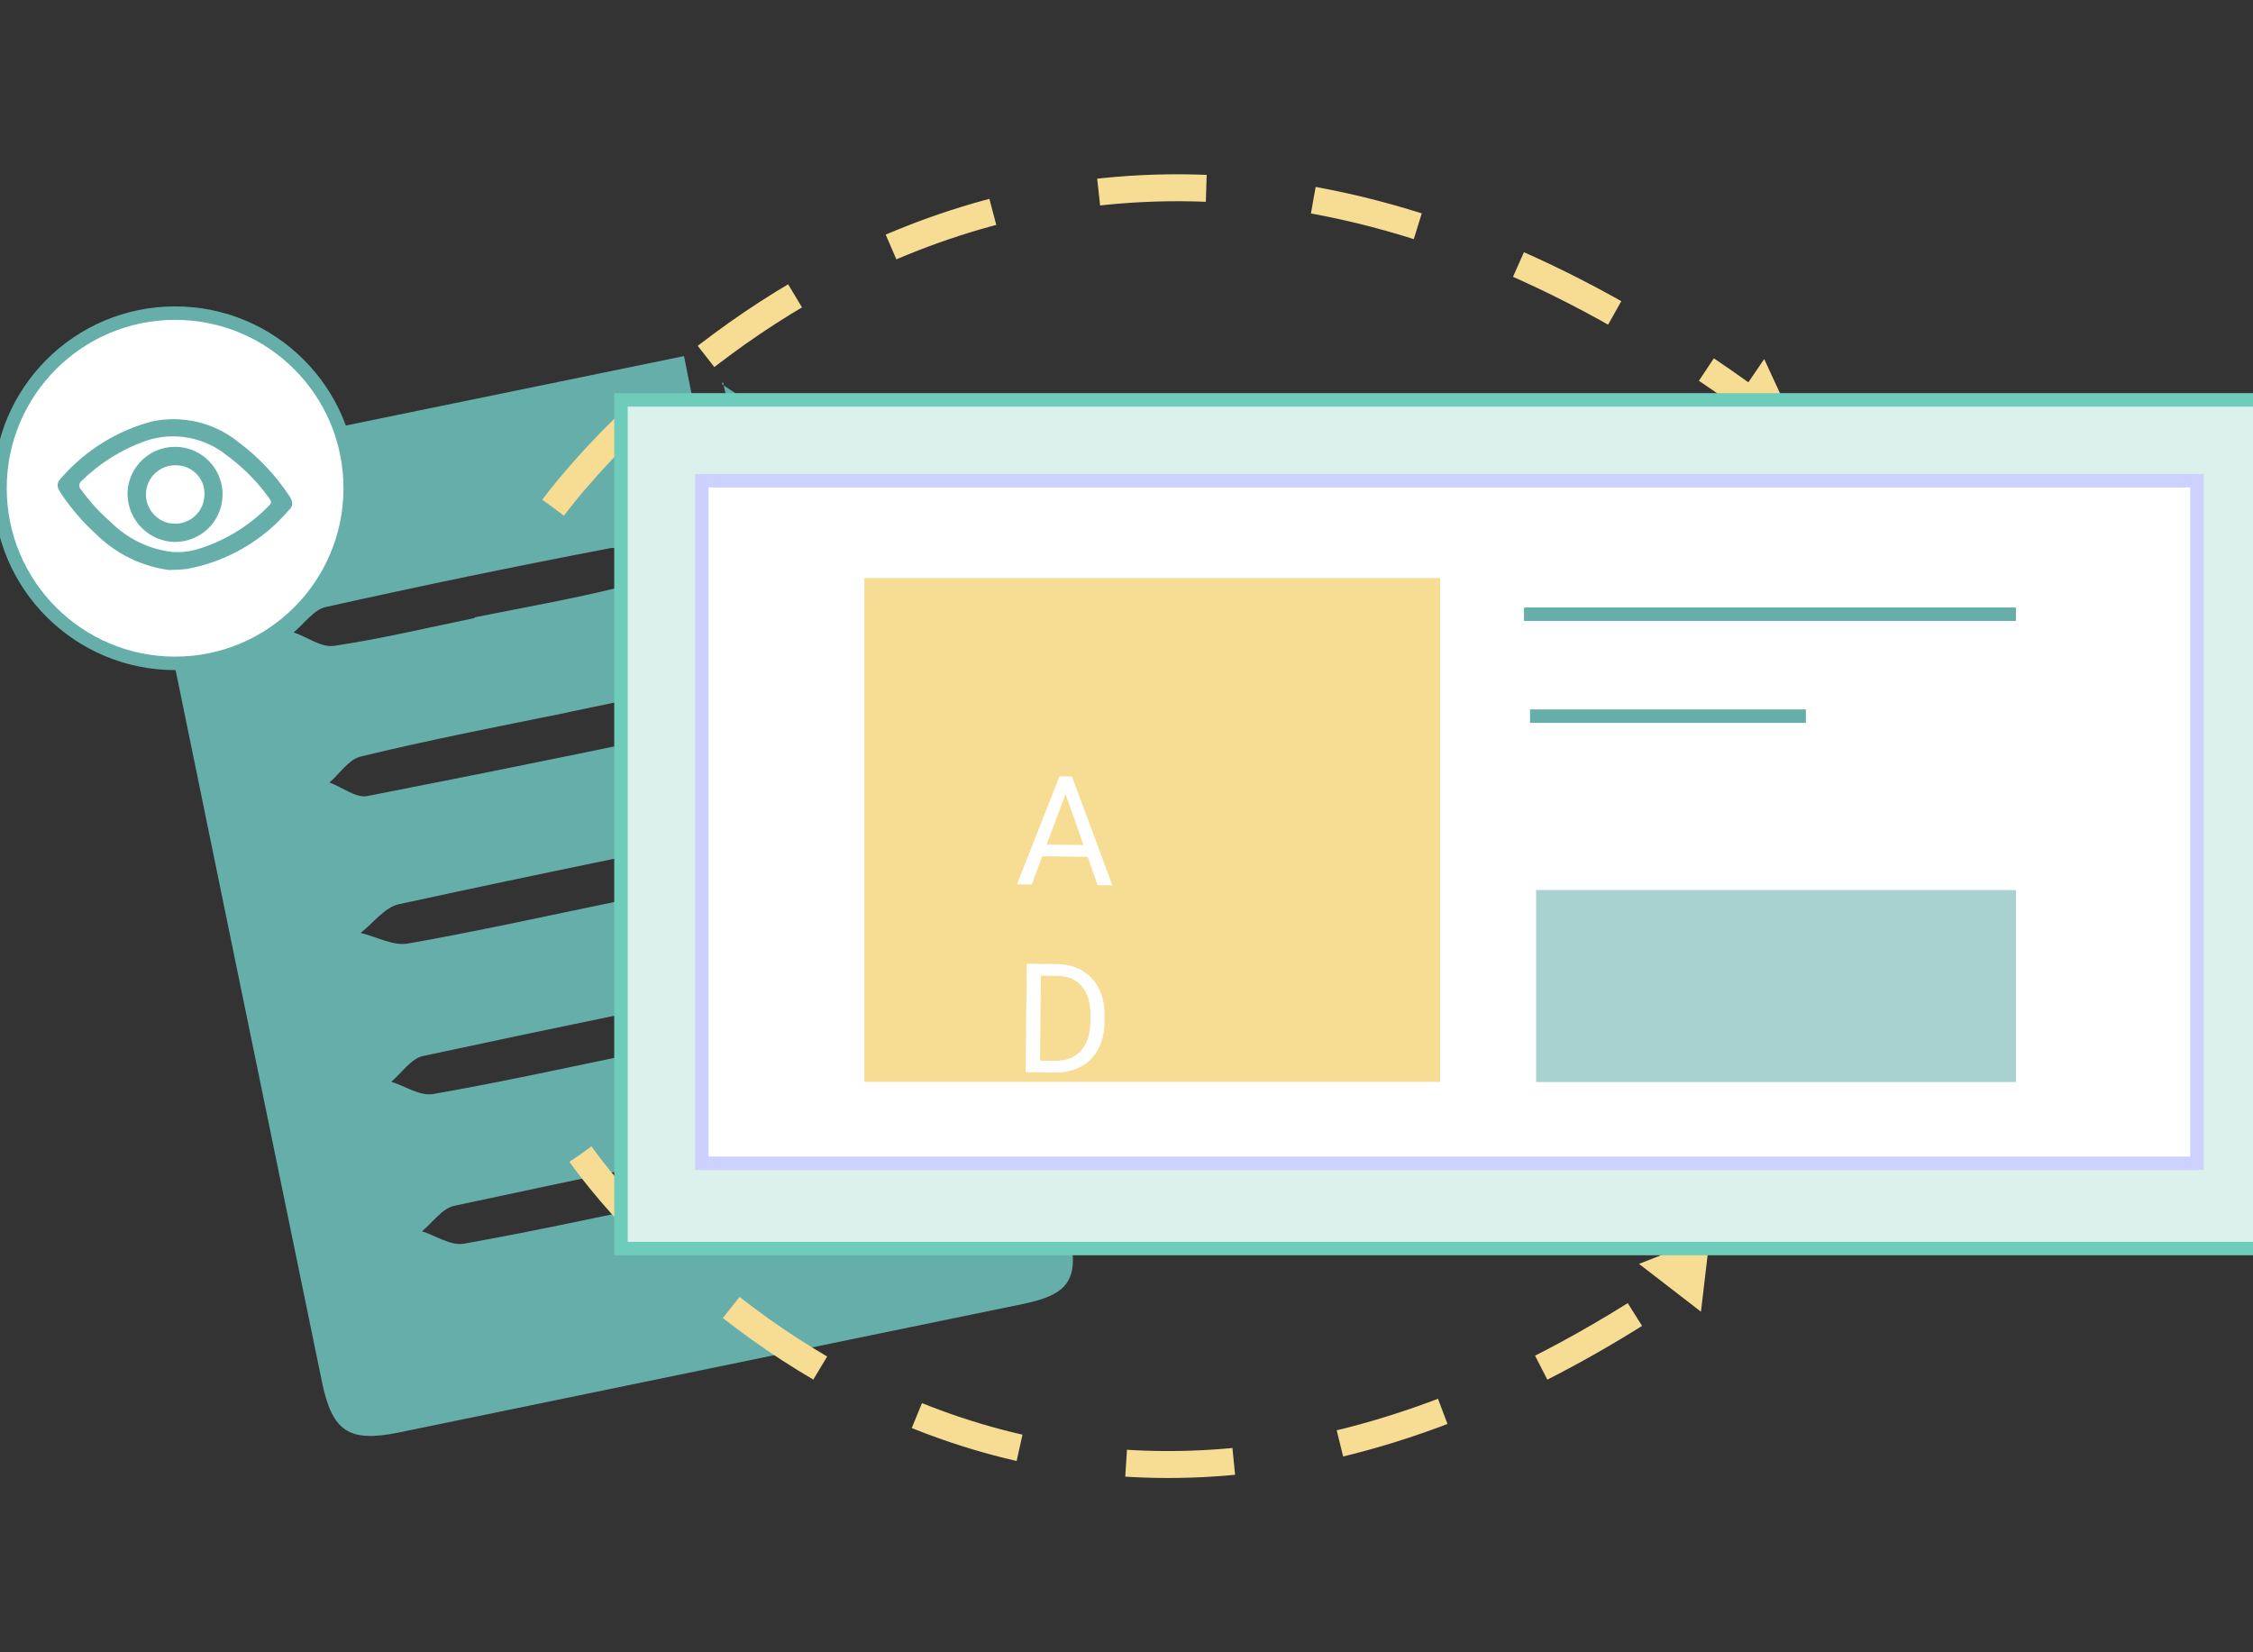 <svg width="120" height="88" viewBox="0 0 120 88" fill="none" xmlns="http://www.w3.org/2000/svg">
<rect x="0" y="0" width="120" height="88" fill="#333333" stroke="none"/>
<g clip-path="url(#clip0)">
<path d="M38.449 20.465C38.55 20.221 38.492 20.292 38.507 20.343C40.401 28.758 38.306 27.761 46.736 25.931L38.449 20.465Z" fill="#66AEAA"/>
<path d="M48.929 27.309C46.44 27.818 44.172 28.306 41.905 28.744C39.638 29.181 38.455 28.442 37.945 26.247C37.4 23.923 36.962 21.569 36.431 18.965L29.723 20.343C23.41 21.641 17.089 22.925 10.776 24.253C7.791 24.877 7.275 25.688 7.906 28.636C10.977 43.621 14.057 58.606 17.147 73.591C17.692 76.246 18.581 76.834 21.229 76.296C32.32 74.014 43.412 71.73 54.504 69.444C56.886 68.956 57.459 68.16 57 65.857C54.461 53.421 51.907 41.007 49.338 28.615C49.245 28.285 49.13 27.94 48.929 27.309ZM32.708 48.043C29.049 48.796 25.397 49.607 21.724 50.253C20.942 50.389 20.045 49.887 19.206 49.686C19.88 49.162 20.49 48.323 21.243 48.158C28.547 46.575 35.867 45.068 43.204 43.638C43.921 43.494 44.768 43.925 45.55 44.083C44.933 44.649 44.388 45.553 43.67 45.726C40.04 46.601 36.367 47.29 32.708 48.043ZM34.322 56.007C30.577 56.781 26.839 57.606 23.08 58.266C22.362 58.388 21.595 57.85 20.841 57.614C21.401 57.14 21.896 56.38 22.527 56.243C30.075 54.622 37.639 53.07 45.22 51.587C45.83 51.465 46.569 52.025 47.25 52.269C46.684 52.749 46.188 53.503 45.55 53.653C41.827 54.514 38.067 55.239 34.322 56.007ZM35.958 63.977C32.213 64.745 28.475 65.57 24.715 66.237C23.998 66.359 23.223 65.814 22.477 65.577C23.044 65.111 23.553 64.358 24.192 64.221C31.668 62.609 39.16 61.069 46.669 59.601C47.343 59.472 48.154 60.038 48.901 60.275C48.262 60.756 47.681 61.495 46.971 61.667C43.319 62.521 39.631 63.224 35.958 63.977ZM30.218 37.941C34.114 37.138 37.995 36.291 41.905 35.588C42.522 35.473 43.254 36.033 43.936 36.306C43.383 36.801 42.903 37.611 42.271 37.74C34.714 39.367 27.145 40.919 19.564 42.397C18.962 42.519 18.223 41.916 17.548 41.679C18.093 41.206 18.581 40.445 19.206 40.295C22.886 39.398 26.574 38.688 30.247 37.941H30.218ZM25.268 32.919C22.778 33.429 20.303 34.024 17.792 34.397C17.118 34.498 16.357 33.924 15.64 33.68C16.207 33.213 16.709 32.474 17.347 32.331C22.384 31.207 27.435 30.162 32.5 29.196C33.16 29.074 33.935 29.669 34.652 29.913C34.085 30.387 33.59 31.133 32.944 31.291C30.477 31.901 27.865 32.36 25.297 32.876L25.268 32.919Z" fill="#66AEAA"/>
<path d="M29.465 27.036C29.465 27.036 53.858 -6.856 92.736 20.967" stroke="#F7DC94" stroke-width="1.435" stroke-miterlimit="10" stroke-dasharray="5.74 5.74"/>
<path d="M93.965 19.123L91.504 22.739L95.852 23.205L93.965 19.123Z" fill="#F7DC94"/>
<path d="M90.597 69.86L91.071 65.835L87.297 67.313L90.597 69.86Z" fill="#F7DC94"/>
<path d="M30.922 61.473C30.922 61.473 52.775 93.399 89.386 68.504" stroke="#F7DC94" stroke-width="1.435" stroke-miterlimit="10" stroke-dasharray="5.74 5.74"/>
<path d="M9.327 35.33C14.478 35.33 18.653 31.154 18.653 26.003C18.653 20.852 14.478 16.677 9.327 16.677C4.176 16.677 0 20.852 0 26.003C0 31.154 4.176 35.33 9.327 35.33Z" fill="white" stroke="#66AEAA" stroke-width="0.717" stroke-miterlimit="10"/>
<path d="M9.005 30.358C7.529 30.16 6.158 29.485 5.102 28.435C4.401 27.794 3.78 27.072 3.251 26.283C2.985 25.888 3 25.716 3.337 25.372C4.597 23.957 6.243 22.942 8.072 22.452C8.873 22.277 9.703 22.284 10.501 22.471C11.299 22.659 12.046 23.022 12.685 23.535C13.756 24.329 14.679 25.305 15.412 26.419C15.576 26.663 15.655 26.921 15.412 27.137C14.016 28.788 12.092 29.906 9.966 30.3C9.771 30.326 9.575 30.34 9.378 30.344L9.005 30.358ZM9.177 29.397C9.584 29.426 9.994 29.39 10.389 29.289C11.886 28.861 13.245 28.047 14.328 26.929C14.5 26.778 14.429 26.663 14.328 26.52C13.706 25.653 12.95 24.89 12.09 24.26C11.496 23.778 10.79 23.453 10.038 23.315C9.286 23.177 8.511 23.231 7.785 23.471C6.49 23.925 5.312 24.66 4.334 25.623C4.3 25.652 4.272 25.688 4.253 25.729C4.233 25.77 4.223 25.814 4.223 25.86C4.223 25.905 4.233 25.949 4.253 25.99C4.272 26.031 4.3 26.067 4.334 26.096C4.791 26.73 5.321 27.308 5.913 27.818C6.792 28.697 7.942 29.253 9.177 29.397Z" fill="#66AEAA"/>
<path d="M6.799 26.111C6.843 25.61 7.034 25.134 7.349 24.743C7.664 24.352 8.088 24.063 8.567 23.913C9.046 23.764 9.559 23.76 10.041 23.902C10.522 24.045 10.951 24.327 11.271 24.714C11.592 25.1 11.79 25.573 11.842 26.073C11.893 26.572 11.794 27.075 11.559 27.519C11.323 27.962 10.961 28.326 10.519 28.563C10.076 28.8 9.573 28.901 9.074 28.851C8.415 28.775 7.81 28.448 7.387 27.937C6.963 27.427 6.753 26.772 6.799 26.111ZM10.882 26.469C10.906 26.263 10.889 26.053 10.829 25.854C10.769 25.655 10.668 25.471 10.533 25.312C10.398 25.154 10.232 25.025 10.045 24.934C9.858 24.843 9.655 24.792 9.447 24.783C9.14 24.76 8.834 24.829 8.567 24.979C8.299 25.13 8.082 25.357 7.943 25.631C7.803 25.904 7.748 26.213 7.784 26.518C7.82 26.823 7.946 27.111 8.145 27.345C8.344 27.579 8.608 27.749 8.903 27.833C9.199 27.917 9.512 27.912 9.805 27.819C10.098 27.725 10.356 27.547 10.547 27.307C10.739 27.067 10.855 26.775 10.882 26.469Z" fill="#66AEAA"/>
<path d="M120.602 21.297H33.074V66.496H120.602V21.297Z" fill="#DCF1EB" stroke="#6ECDBA" stroke-width="0.717" stroke-miterlimit="10"/>
<path d="M117.015 25.602H37.379V61.954H117.015V25.602Z" fill="white" stroke="#CCD1FD" stroke-width="0.717" stroke-miterlimit="10"/>
<path d="M76.71 30.788H46.039V57.621H76.71V30.788Z" fill="#F7DC94"/>
<path d="M81.172 32.711H107.373" stroke="#66AEAA" stroke-width="0.717" stroke-miterlimit="10"/>
<path d="M81.492 38.142H96.185" stroke="#66AEAA" stroke-width="0.717" stroke-miterlimit="10"/>
<path d="M57.931 45.632L55.511 45.605L54.953 47.106L54.168 47.097L56.431 41.348L57.097 41.355L59.248 47.154L58.467 47.146L57.931 45.632ZM55.748 44.981L57.711 45.003L56.754 42.291L55.748 44.981ZM54.627 57.103L54.685 51.329L56.315 51.347C56.817 51.353 57.26 51.469 57.644 51.695C58.028 51.922 58.322 52.241 58.527 52.653C58.734 53.065 58.836 53.537 58.834 54.069L58.83 54.437C58.825 54.982 58.714 55.458 58.498 55.865C58.285 56.273 57.982 56.584 57.589 56.799C57.198 57.014 56.743 57.122 56.225 57.121L54.627 57.103ZM55.44 51.964L55.395 56.489L56.196 56.498C56.783 56.505 57.24 56.327 57.569 55.966C57.901 55.605 58.07 55.087 58.077 54.413L58.08 54.076C58.087 53.42 57.937 52.91 57.631 52.544C57.328 52.176 56.894 51.986 56.328 51.974L55.44 51.964Z" fill="white"/>
<path d="M107.372 47.404H81.816V57.628H107.372V47.404Z" fill="#A8D2CF"/>
</g>
<defs>
<clipPath id="clip0">
<rect width="120" height="88" fill="white"/>
</clipPath>
</defs>
</svg>
